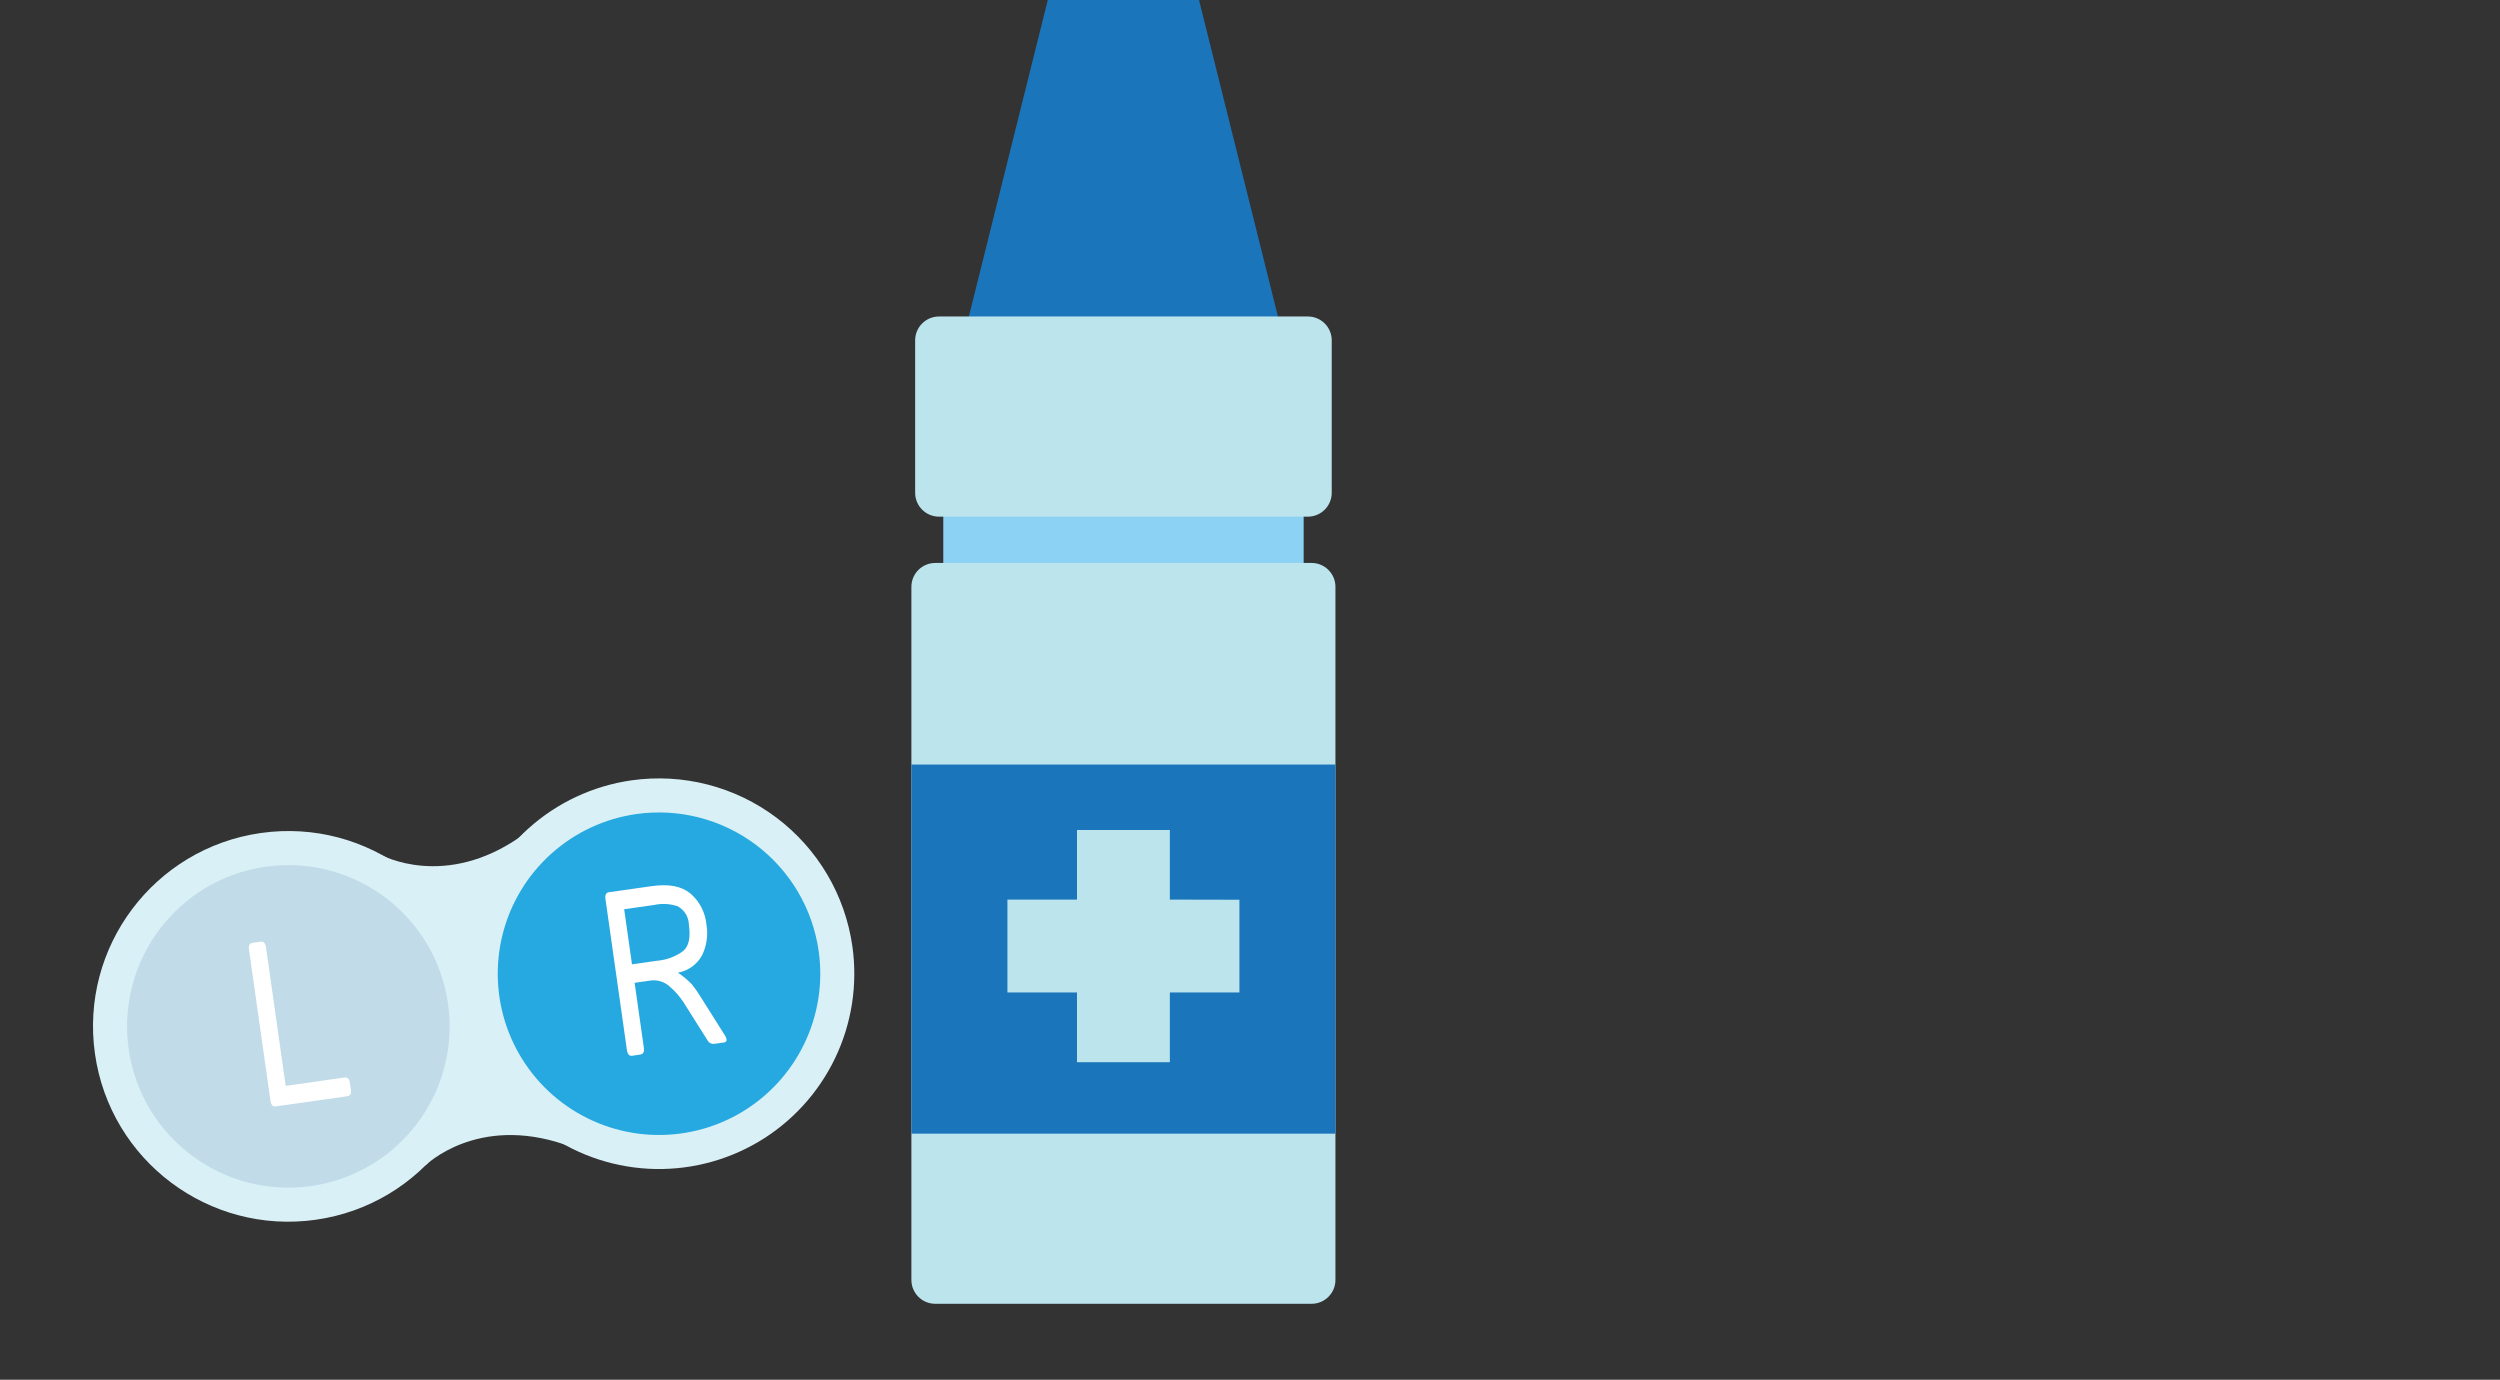 <svg width="395" height="218" viewBox="0 0 395 218" fill="none" xmlns="http://www.w3.org/2000/svg">
<rect x="0" y="0" width="395" height="218" fill="#333333" stroke="none"/>
<g clip-path="url(#clip0_2334_12155)">
<path d="M189.444 0H165.552L151.516 56.277H165.552H189.444H203.48L189.444 0Z" fill="#1B75BB"/>
<path d="M205.978 80.133H149.039V89.561H205.978V80.133Z" fill="#8CD2F4"/>
<path d="M207.23 88.947H147.77C145.688 88.947 144 90.636 144 92.719V202.228C144 204.311 145.688 205.999 147.77 205.999H207.23C209.312 205.999 211 204.311 211 202.228V92.719C211 90.636 209.312 88.947 207.23 88.947Z" fill="#BCE4ED"/>
<path d="M206.643 50.006H148.364C146.282 50.006 144.594 51.694 144.594 53.777V77.86C144.594 79.943 146.282 81.632 148.364 81.632H206.643C208.725 81.632 210.413 79.943 210.413 77.86V53.777C210.413 51.694 208.725 50.006 206.643 50.006Z" fill="#BCE4ED"/>
<path d="M211 120.801H144V179.122H211V120.801Z" fill="#1B75BB"/>
<path d="M195.829 142.158L184.836 142.135V131.139H170.164V142.135H159.172V156.812H170.164V167.831H184.836V156.812H195.829V142.158Z" fill="#BCE4ED"/>
</g>
<g clip-path="url(#clip1_2334_12155)">
<path d="M60.288 135.106C60.288 135.106 70.312 140.611 82.347 132.113L90.113 146.039L71.913 153.867L57.907 143.585L60.288 135.106Z" fill="#D9F0F6"/>
<path d="M67.248 184.113C67.248 184.113 75.348 176.074 89.269 180.853L92.847 165.305L73.187 162.856L62.601 176.643L67.248 184.113Z" fill="#D9F0F6"/>
<path d="M134.674 149.506C135.532 155.548 134.58 161.709 131.937 167.211C129.294 172.712 125.079 177.306 119.826 180.412C114.572 183.518 108.515 184.996 102.422 184.66C96.328 184.324 90.47 182.189 85.59 178.524C80.71 174.859 77.026 169.829 75.004 164.071C72.982 158.313 72.713 152.084 74.23 146.173C75.748 140.261 78.984 134.933 83.53 130.86C88.076 126.788 93.728 124.156 99.77 123.295C103.783 122.724 107.869 122.948 111.795 123.956C115.721 124.964 119.41 126.736 122.652 129.17C125.893 131.604 128.623 134.653 130.686 138.142C132.749 141.631 134.104 145.493 134.674 149.506Z" fill="#D9F0F6"/>
<path d="M129.35 150.263C130.059 155.252 129.273 160.339 127.09 164.881C124.908 169.423 121.429 173.216 117.091 175.781C112.753 178.345 107.753 179.566 102.721 179.289C97.69 179.011 92.853 177.249 88.824 174.223C84.794 171.197 81.752 167.045 80.083 162.29C78.413 157.536 78.191 152.393 79.444 147.512C80.696 142.632 83.368 138.232 87.121 134.869C90.875 131.507 95.541 129.333 100.529 128.622C103.843 128.15 107.217 128.335 110.459 129.168C113.7 130 116.746 131.462 119.423 133.472C122.099 135.482 124.354 137.999 126.057 140.88C127.76 143.761 128.879 146.949 129.35 150.263Z" fill="#26A9E0"/>
<path d="M49.899 192.72C66.773 190.323 78.509 174.7 76.111 157.826C73.714 140.952 58.091 129.216 41.217 131.614C24.343 134.012 12.608 149.634 15.005 166.508C17.403 183.382 33.025 195.118 49.899 192.72Z" fill="#D9F0F6"/>
<path d="M49.145 187.394C63.078 185.415 72.767 172.516 70.788 158.583C68.808 144.651 55.909 134.962 41.977 136.941C28.044 138.921 18.355 151.82 20.334 165.752C22.314 179.684 35.213 189.374 49.145 187.394Z" fill="#C2DBE8"/>
<path d="M43.578 174.811C43.102 174.878 42.827 174.574 42.734 173.921L39.344 150.06C39.249 149.397 39.431 149.038 39.906 148.97L41.183 148.789C41.649 148.723 41.933 149.016 42.027 149.679L45.137 171.569L54.384 170.255C54.889 170.184 55.184 170.414 55.262 170.959L55.452 172.296C55.528 172.83 55.31 173.144 54.805 173.216L43.578 174.811Z" fill="white"/>
<path d="M99.888 166.81C99.423 166.876 99.147 166.572 99.054 165.919L95.664 142.058C95.57 141.395 95.751 141.036 96.216 140.97L102.949 140.013C105.642 139.631 107.674 139.999 109.072 141.163C110.522 142.402 111.434 144.156 111.615 146.054C111.908 147.727 111.661 149.449 110.91 150.972C110.516 151.676 109.971 152.284 109.315 152.753C108.659 153.222 107.907 153.539 107.113 153.683C107.897 154.214 108.626 154.821 109.29 155.495C109.748 156.061 110.17 156.656 110.553 157.275L114.464 163.477C114.944 164.227 114.911 164.635 114.367 164.713L112.872 164.925C112.654 164.956 112.433 164.918 112.237 164.818C112.042 164.717 111.883 164.558 111.782 164.363L107.975 158.328C107.368 157.402 106.63 156.568 105.785 155.852C105.362 155.471 104.857 155.192 104.31 155.035C103.763 154.878 103.187 154.848 102.626 154.947L100.27 155.282L101.726 165.529C101.82 166.192 101.639 166.551 101.174 166.618L99.888 166.81ZM99.855 152.361L103.885 151.789C105.351 151.663 106.755 151.135 107.94 150.263C108.842 149.499 109.133 148.134 108.843 146.095C108.83 145.496 108.659 144.912 108.347 144.401C108.035 143.89 107.593 143.47 107.066 143.186C105.855 142.783 104.558 142.716 103.311 142.992L98.619 143.659L99.855 152.361Z" fill="white"/>
</g>
<defs>
<clipPath id="clip0_2334_12155">
<rect width="67" height="206" fill="white" transform="translate(144)"/>
</clipPath>
<clipPath id="clip1_2334_12155">
<rect width="120.87" height="61.72" fill="white" transform="translate(10.664 135.955) rotate(-8.087)"/>
</clipPath>
</defs>
</svg>
